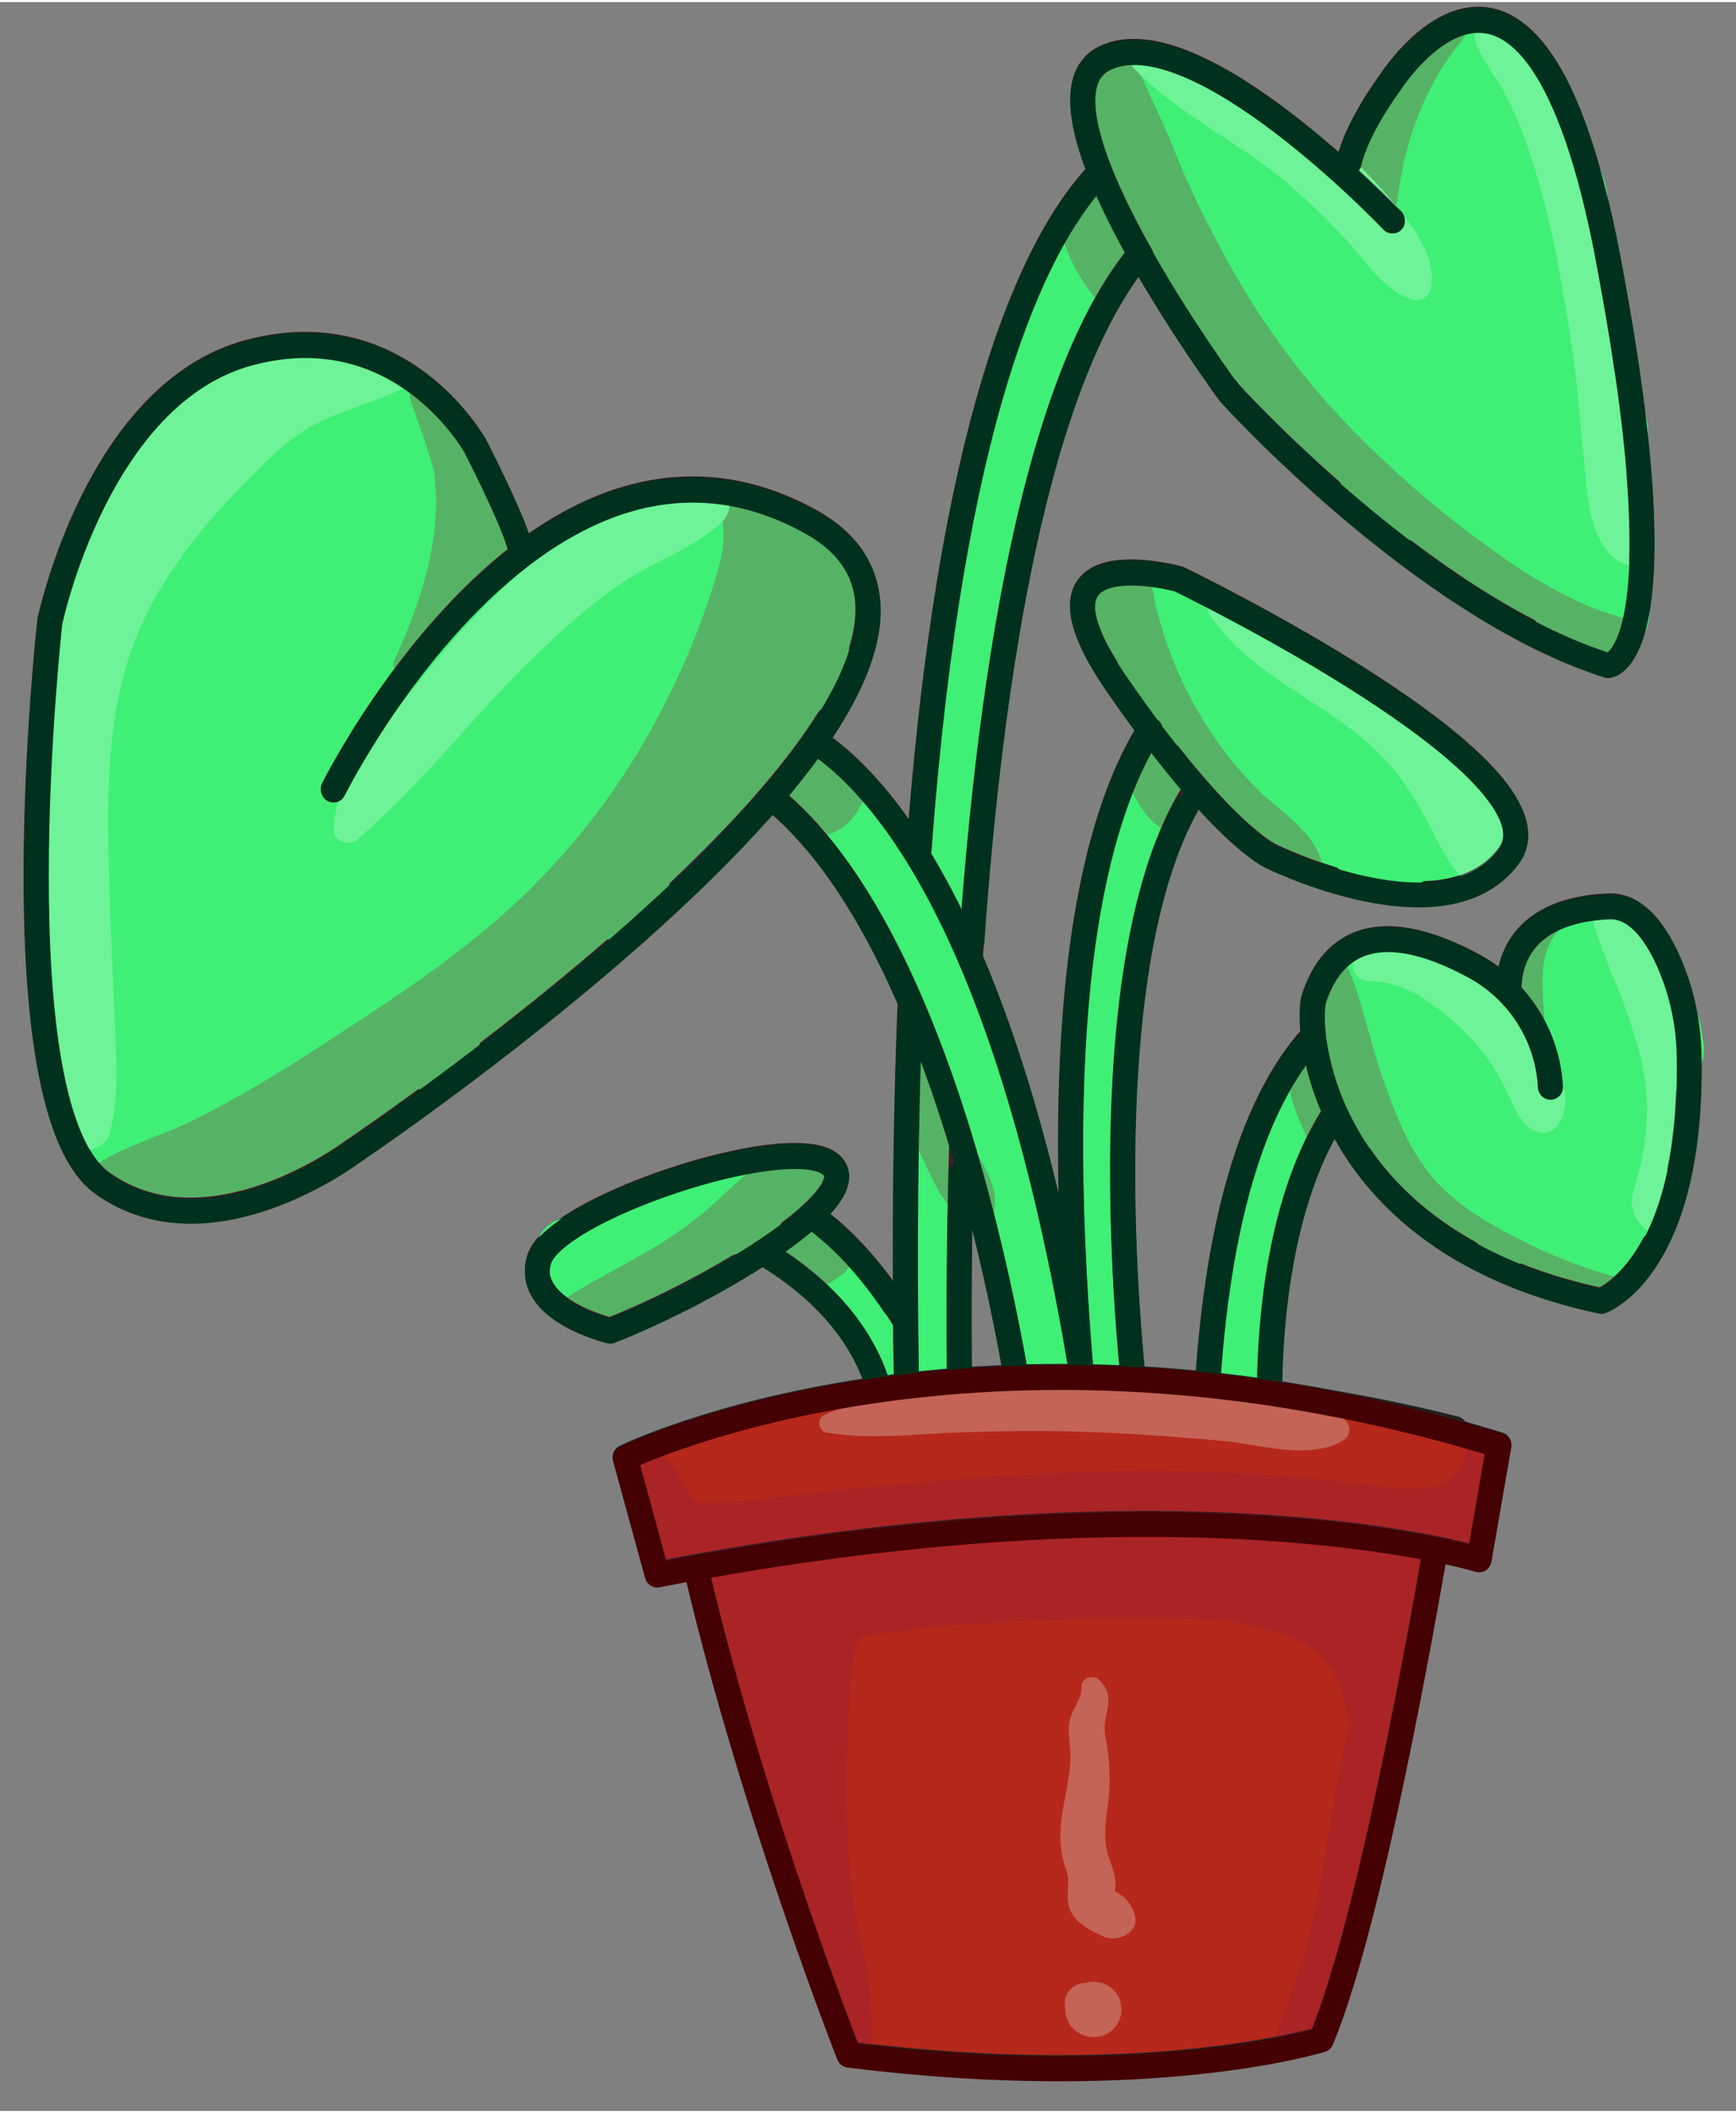 <svg xmlns="http://www.w3.org/2000/svg" xmlns:xlink="http://www.w3.org/1999/xlink"
  viewBox="0 0 349.07 423.9" style="fill: rgb(0, 0, 0);" original_string_length="44002"
  width="209.916px" height="255.428px">
  <rect x="0" y="0" width="349.07" height="423.9" fill="#808080" stroke="none"/>
  <defs>
    <clipPath id="__id9_syuqqwrjs" transform="translate(4.71 0.93)">
      <path
        d="M335.07,211.38a49.08,49.08,0,0,0-4-18.93c-2.55-5.8-6.51-11.55-12.13-11.31-22.22,1-20,17.41-20,17.41v0a30.82,30.82,0,0,0-7.61-5.68c-15.32-8.17-27.06-7.14-31.66,6.64a21,21,0,0,0-.16,7.66c-9.55,10.36-18.74,30.67-21.27,70.12q-7.69-.81-15-1.18c-2-19.34-7.24-88.35,12.76-118.68C246,168.81,250.87,171,250.87,171s35,17.36,47.88,0-66.27-55.66-66.27-55.66-33.3-9.19-12.56,20.94c2.38,3.46,4.62,6.57,6.72,9.39-11.27,18-20,54.46-13.91,128-6.13-36.67-14-63-22.13-82C194.2,137.61,203.15,76,224.69,50a303.25,303.25,0,0,0,18,28s38.81,42.89,76.09,54.64c0,0,15.32-1,0-81.7S274.9,15.7,274.9,15.7s-6.54,8.72-8.17,15.83l8.68,11.75S236.09,1.92,217.71,10.6c-6.46,3.05-5.28,12.29-1,23-12.41,12.79-30,46.86-36.55,137.61-7.77-12.64-15.16-19.55-20.83-23.32C172,129.65,175.51,113,158,103.53c-22-11.83-41.89-5.1-57.76,7.06.51-3.07-9.14-21.87-9.14-21.87S76.26,61.66,45.63,69.83,5.46,124,5.46,124-5.44,221.49,16,236.81s50-6.13,50-6.13,54.32-36.46,84.42-71.52c11.56,9.29,20.77,24.43,28,41.15-.8,19.28-1.14,40.7-.93,64.47-6.73-10.95-13.37-17.55-19.09-21.53,4.87-4.46,6.86-8.34,3.58-10.53-9.19-6.12-55.15,9.2-58.21,19.41s14.3,14.3,14.3,14.3a178.88,178.88,0,0,0,30.57-15.81c15.8,9.38,21.48,20.38,23.5,27.64-32.34,4.56-51.05,13.7-51.05,13.7l6.42,23.49c2.63-.51,5.22-1,7.79-1.46,11.37,48.74,30.77,98,30.77,98,60.76,7.65,95-3.07,95-3.07,8.61-20.64,17.85-69.15,23-98.61,5.85,1.18,8.83,2.1,8.83,2.1l3.95-23c-3-.92-5.95-1.78-8.89-2.6.06-.38.09-.59.09-.59-8.64-2.18-17.07-3.92-25.24-5.28-4.09-.78-8.13-1.46-12.08-2.05,0-13.59,1.85-38.84,13.23-56.28,6.53,14.28,21.41,31,53.44,37.83C317.41,260.44,335.79,253.88,335.07,211.38ZM199.81,275.89q-5.91.19-11.44.62c-.12-10.58-.15-27.48.46-47.53A414.71,414.71,0,0,1,199.81,275.89Z"
        style="fill: none;" />
    </clipPath>
  </defs>
  <g data-name="Calque 2">
    <g data-name="Layer 20">
      <path d="M141.44,236.87s24-3.06,44.93,44.94l-13.27,4s2-24.91-34.73-40.74Z" stroke="#231f20"
        stroke-linecap="round" stroke-linejoin="round" stroke-width="5"
        transform="translate(4.71 0.93)" style="fill: rgb(64, 239, 118);" />
      <path d="M229.78,25.47s-57.71-1.77-52.09,260.31l10.73,2.16s-7.15-221.11,48-248.17Z"
        stroke="#231f20" stroke-linecap="round" stroke-linejoin="round" stroke-width="5"
        transform="translate(4.71 0.93)" style="fill: rgb(64, 239, 118);" />
      <path
        d="M148.46,142.91s45.92,2.56,66.36,145H201.56S187,172,139.38,152.11,148.46,142.91,148.46,142.91Z"
        stroke="#231f20" stroke-linecap="round" stroke-linejoin="round" stroke-width="5"
        transform="translate(4.71 0.93)" style="fill: rgb(64, 239, 118);" />
      <path d="M256.45,128.64s-58.3-15.83-43.52,149.1l10.74,3.07S209.32,167.45,247.1,146Z"
        stroke="#231f20" stroke-linecap="round" stroke-linejoin="round" stroke-width="5"
        transform="translate(4.71 0.93)" style="fill: rgb(64, 239, 118);" />
      <path d="M284.54,196.53s-43.91-10.72-47,91.41h13.26s-5.6-69.35,33.72-82.42Z" stroke="#231f20"
        stroke-linecap="round" stroke-linejoin="round" stroke-width="5"
        transform="translate(4.71 0.93)" style="fill: rgb(64, 239, 118);" />
      <path
        d="M166,411.51S139.39,344.11,130.2,289c0,0,66.78-26.16,157.67-3.18,0,0-14.18,92-26.94,122.67C260.93,408.45,226.71,419.17,166,411.51Z"
        stroke="#231f20" stroke-linecap="round" stroke-linejoin="round" stroke-width="5"
        transform="translate(4.71 0.93)" style="fill: rgb(182, 40, 28);" />
      <path d="M121,291.51S192,256.79,296.67,289l-3.95,23S235,294.06,127.39,315Z" stroke="#231f20"
        stroke-linecap="round" stroke-linejoin="round" stroke-width="5"
        transform="translate(4.71 0.93)" style="fill: rgb(182, 40, 28);" />
      <path
        d="M232.3,114.91s-33.31-9.19-12.57,20.94,31,34.72,31,34.72,35,17.37,47.88,0S232.3,114.91,232.3,114.91Z"
        stroke="#231f20" stroke-linecap="round" stroke-linejoin="round" stroke-width="5"
        transform="translate(4.71 0.93)" style="fill: rgb(64, 239, 118);" />
      <path
        d="M62.29,157.21S76.86,127.89,100,110.14c15.87-12.16,35.76-18.89,57.76-7.06,54.12,29.11-91.92,127.15-91.92,127.15s-28.59,21.45-50,6.13S5.27,123.51,5.27,123.51s9.53-46,40.17-54.13,45.44,18.9,45.44,18.9,9.66,18.79,9.14,21.86"
        stroke="#231f20" stroke-linecap="round" stroke-linejoin="round" stroke-width="5"
        transform="translate(4.71 0.93)" style="fill: rgb(64, 239, 118);" />
      <path
        d="M275.22,42.83S235.9,1.47,217.52,10.15s25,67.4,25,67.4,38.81,42.9,76.09,54.64c0,0,15.32-1,0-81.7s-43.92-35.24-43.92-35.24-6.54,8.73-8.17,15.83"
        stroke="#231f20" stroke-linecap="round" stroke-linejoin="round" stroke-width="5"
        transform="translate(4.71 0.93)" style="fill: rgb(64, 239, 118);" />
      <path
        d="M307,217a29.4,29.4,0,0,0-15.83-24.51c-15.32-8.17-27.06-7.15-31.66,6.63-1.94,5.84,1,48.8,57.7,60.91,0,0,18.38-6.56,17.66-49.06a49,49,0,0,0-4-18.92c-2.55-5.81-6.51-11.56-12.13-11.32-22.22.95-20,17.41-20,17.41"
        stroke="#231f20" stroke-linecap="round" stroke-linejoin="round" stroke-width="5"
        transform="translate(4.71 0.93)" style="fill: rgb(64, 239, 118);" />
      <path d="M118,266s-17.36-4.09-14.3-14.3,49-25.53,58.21-19.4S138.88,257.81,118,266Z"
        stroke="#231f20" stroke-linecap="round" stroke-linejoin="round" stroke-width="5"
        transform="translate(4.71 0.93)" style="fill: rgb(64, 239, 118);" />
      <path
        d="M31.29,99l-1.17-.63,1,2.36c.12-2.06-1.58,2.15-.1.4,2.65-3.15-2.79,3.59-1.69-.61.05-.19,1.38.46,1.39.47.23.13.59.68.6.6a3.82,3.82,0,0,1-.72-4.07l2.35-3.25c1-.68,1.44-.14,2.46-.41.46-.12,1.77,1.3-.09-.48.54.51-.61-2.09,0,.29v5.37l.16-.66-2.6,4.47a6.11,6.11,0,0,1-3.89,1.65l2,0a30.46,30.46,0,0,1,3.29.16c2.63.34.59.68.14-.19-1-1.87-1.53-3.29-.1-5.84a4.52,4.52,0,0,1,2.4-2.28,2.14,2.14,0,0,1,1.45-.28c-.23.48-3.13-.34-.85.14-.33-.07-3.07-.47-1.42-.25-1.06-.65-1.18-.68-.37-.09a5.73,5.73,0,0,1,1.22,2.8L35.24,104a5.51,5.51,0,0,1-3.91,2.56q-1.74-.28.09.21a22.38,22.38,0,0,0,3.53.84c5.15.89,11.95-2.32,11.34-8.64-.53-5.36-3-9.57-8.06-11.86a18.2,18.2,0,0,0-12.59-.8c-11.55,3.6-12.76,17.63-4.26,25.08,5.75,5,14.79,7,22.09,4.61,9.32-3.12,13.77-14,8.4-22.53C47,85.65,37.58,83.6,28.92,84.23c-4.39.31-8.56,1.64-11.21,5.38-3.16,4.47-2.77,9.89.36,14.27,5.21,7.28,14,12.43,22.86,8.37A14.2,14.2,0,0,0,45.71,89.6C39.57,83,27.61,81.47,21.61,89c-2.88,3.64-3.67,9.13-.11,12.69,2.21,2.22,6.07,2.92,9.08,2.55,2.7-.32,4-4.64.71-5.24Z"
        transform="translate(4.71 0.93)" style="fill: rgb(64, 239, 118);" />
      <path
        d="M14.2,144.8,15,145l1.5,2.61a8.1,8.1,0,0,0-.88-3.13v4.73l-.4.5-2.92,1.7c1-.34,4.47-1.81,4.39-3.32a4.9,4.9,0,0,1-4.12,2.08q3.87-.45,1.13-.22a5.83,5.83,0,0,1-1.62-.4c-.7-.29-.67-.23.09.17.86.56.79.49-.23-.2a13.31,13.31,0,0,1,1,1c-.72-1-.79-1-.21-.14a4.15,4.15,0,0,1-.56-2.34c.14-4.17,4.93-7.5,9-6.3,1.41.66,1.61.7.62.12,1.12.89,1.27,1,.43.21-.32-.33-.64-.67-1-1a6.89,6.89,0,0,1,1.53,2.27v5.55q-4.77,7.64-9.86,5c-.74-.36-.66-.31.23.15.51.31,1,.63,1.54.93s.4.26-.21-.16a3.09,3.09,0,0,1-1.25-1.33l-.8-3.21Q12,154,14.46,146.13c-2.66,3.25-4,7.9-1.52,11.74a9.94,9.94,0,0,0,10.94,4.45c8.37-2.41,11.32-11.16,7.62-18.69-2.26-4.6-7.68-8.32-12.58-9.62A13.1,13.1,0,0,0,2.23,146.13c-.27,5.94,5,11.67,10,14.18,6.59,3.32,14.71,1.89,18.52-4.88,3.38-6,1.64-13.27-3.32-17.78-4.14-3.76-9.48-6.22-15.14-4.71-5.14,1.37-9.31,6-8.86,11.56a7.45,7.45,0,0,0,5.23,6.87,7.22,7.22,0,0,0,4.17,0H10.31l.5.09c1.48.24,3.27.13,4.32-1.15a14.13,14.13,0,0,0,1.72-2.06,2.38,2.38,0,0,0-2.65-3.45Z"
        transform="translate(4.71 0.93)" style="fill: rgb(64, 239, 118);" />
      <path
        d="M13.22,188.56c-.08,0-1-.07-.55,0s-.48-.16-.51-.17l1.65,1a6,6,0,0,0-.61-.62l1.09,1.85,0,1.88-2.21,2.88a6.53,6.53,0,0,0,1.64-1.49,1.58,1.58,0,0,0,.47-.65c.19-.42,0-.16-.62.78l-4.19,1.73c.58,0,.1-.18-1.45-.42q-3.08-.94.1.27a11.68,11.68,0,0,0,2.21.24l-1.84-.25.37.12L7.07,195c-1.61-1.05-.65-.49-.21,0,.28.31.55.64.81,1l-1.22-1.58a14.32,14.32,0,0,1,1.28,2.13l-.85-2,.12.35-.3-2.26,0,.37,2.52-6.08-.15.19,1.74-1.35a3.45,3.45,0,0,1-.47.24l2.09-.88a6.23,6.23,0,0,1-1.35.35l2.34-.32a6,6,0,0,1-1,0l2.34.31a6.15,6.15,0,0,1-1.34-.35l2.12.9a6.13,6.13,0,0,1-.9-.51l-2.13,16.3c1.36-.56,2.7-1.15,4-1.73l-2.1.88c.87-.34,1.76-.61,2.63-1a9,9,0,0,0,5-5.72l-2.11,3.62c.2-.25.41-.48.63-.71a7.43,7.43,0,0,0,0-10.32c-.21-.2-.41-.39-.63-.58l1.29,1.66a9,9,0,0,0-8.76-4.33,17.69,17.69,0,0,0-6.9,1.9c-6,3-5.57,12.26,0,15.4a13.74,13.74,0,0,0,12.2.76,9.41,9.41,0,0,0,5.93-7.52,8.78,8.78,0,0,0-1.81-6.66,13.64,13.64,0,0,0-3.18-2.87c-2.73-1.94-6.64-3.19-10-2.42A7.21,7.21,0,0,0,3.16,190a6.52,6.52,0,0,0,1.36,3.26c-.11-.15,1.26,1.63.18.21-.78-1-.3-.34-.14-.13,1.08,1.46,2.76,3,4.78,2.75.61-.08,1.14-.07,1.79-.21l-.61.1,1.37-.17c1-.46,1.25-.56.77-.31-.29.13-.24.14.14,0a5.9,5.9,0,0,0,1.3-.39,3.35,3.35,0,0,0-.88-6.54Z"
        transform="translate(4.71 0.93)" style="fill: rgb(64, 239, 118);" />
      <path
        d="M85,205.78a8.68,8.68,0,0,0-3.76-2.2c-.52-.17-1.06-.31-1.57-.51-1-.4,1,.64-.6-.33-.3-.18-.83-.53-.27-.09a10.59,10.59,0,0,1-1.18-1.14c-.33-.38-.29-.33.11.15l-.34-.56c.39,1.3.74,2.8-.22,4.09L74.36,208l-3.91.6c-.69-.31-.79-.33-.28-.06.32.28,1.41,1.3.34.15.33.35.69.68,1,1,.57.66.64.74.21.23a3.4,3.4,0,0,1-.9-1.73v-4.88l-.15.48,2.37-4.08,6.33-1.83q1.74.88.81.36c-.9-.58,1.47,1.62.13.08a7.51,7.51,0,0,0-.9-1c.71.94.87,1.13.47.57-.2-.27-.38-.55-.56-.82v9.65l.29-.42-3.43,3.43a9,9,0,0,1-2.93.71c-1.6-.28-1.91-.27-.92,0l-1-.41c.42.21.83.45,1.23.7.73.5.78.52.16.07s-.57-.43.1.15c.71.81.64.69-.21-.34a13.39,13.39,0,0,1,.73,1.21l3.57-13.63a6,6,0,0,1,3.62-.58c.69.09,2.85,1.29,1.45.33-.74-.5-1.62-1.56-.23,0a10.17,10.17,0,0,0-4.3-2.51c-7.77-2.51-14.47,6-11.48,13.14a14.34,14.34,0,0,0,23,5.26,10,10,0,0,0,2.92-7,11.58,11.58,0,0,0-2.92-7c-6.22-7.84-19.53-12.8-26.16-2.69-1.69,2.57-1.91,7.1,0,9.65,2.25,3,4.5,5.9,7.89,7.74,4.61,2.5,11.18,2.77,15.09-1.27a10.35,10.35,0,0,0-.91-15.32A21.16,21.16,0,0,0,73.28,193a9.65,9.65,0,0,0-10.55,6.63c-1.48,4.73,1.34,9.31,5,12,4.75,3.51,14.25,5.89,18-.2a4.77,4.77,0,0,0-.73-5.67Z"
        transform="translate(4.71 0.93)" style="fill: rgb(64, 239, 118);" />
      <path
        d="M119.53,173.3c-2.14-.56-4-1.33-6.23-1.74a25.07,25.07,0,0,1-2.7-.61c-3.58-1,.16-.75-.1,2.5l-1.11,4.09c-.52,1.15-2.73.27-.73.7l1.15.13a7.37,7.37,0,0,1,2.13.81c1.13.49.78,1.41.18.1l-1.31-4.84v.78l1.31-4.87,3.15-2.62c.57-.19.45-.23-.37-.11-.7-.27-2,0-2.82,0-.62-.06-1.35-.29-1.95-.3-1.72,0-.57-.93-.18.48q2.49,2.24-1.26,5.58c.43,3.23-.35,4.88-2.36,4.94-.9.08-.65.1.76,0l-.28-.07c.42.09,2.08.83,2.41.69-.7.3-2.09-4.18-1.81-2.34V171l.31-.9,3.79-3.79c-2.38,1.82,1.71-1,2.42.08,0,0-3.61-1.27-2.85-.9s.4.06-.65-.48c.78.47.57.28-.62-.56-2.17-1.61-4.16-2-6.81-2.27-3.82-.44-8.28,3.21-9,6.89-4.06,19.45,32.1,26.39,33.92,6.12,1.6-17.7-31.18-25.41-36.48-7.8s21.19,25.21,33.08,17.5c8.77-5.7,6.09-16.71-2.17-21.16-6.07-3.27-13.71-4-20.08-1.2-8.11,3.59-11.14,14.73-2.77,20,3,1.92,7.12,2.45,10.65,2.36,4.85-.12,7.82-1.63,11.23-4.85a4.11,4.11,0,0,0-1.8-6.81Z"
        transform="translate(4.71 0.93)" style="fill: rgb(64, 239, 118);" />
      <path
        d="M158,130.35c-3-1.76-6.86-1.79-10.24-2.4a18.16,18.16,0,0,1-4.69-1.36c-1.68-.77-3.62-3.29-2.84-.66v5.18l.1-.2-3.55,3.55c-1.18.07-1.25.11-.2.12.79,0,1.59.06,2.38.12,1.19.07,2.4.12,3.58.27a32.05,32.05,0,0,1,3.49.67c.69.17,2.77,1.28,1.52.08l-2.7-4.64.28.84v-5.59l-.3,1,2.71-4.66s-4.14,4.38-4.36,3.94c0,0,4.27.21,4.2.22-1.07-.56-1.36-.89-.87-1,1.68-.48,1.81,1.21.37,5.07L143,134.73q2.3-1.47-1.2-.09a8.24,8.24,0,0,1,1.57,0c.69.17,1.38.36,2.06.54q4.2,2.83-1.1-4l1.48-5.46-.52,1,3.88-3.88a11.2,11.2,0,0,1-2.37.35l-1.52.24c-1.74.19-1,.42,2.19.67-6.18-3.69-16.51.92-15.59,9l.1.88c.57,4.93,3,8.92,8,10.44,7.33,2.24,20.26-.13,24.32-7.22,4.84-8.44-.82-17.27-8.64-21-7.27-3.5-16.5-4.84-23.54-.15-8.92,5.94-7.47,17.26-1.35,24.55a18.26,18.26,0,0,0,22.59,4.73c7-3.51,14.4-11.5,11.81-19.82-2.75-8.88-14.11-10.46-22-10.89s-17.64,0-21.11,8.72c-4.24,10.63,6.33,17.36,15.28,19.06,6.94,1.31,18.66,1.48,22.29-6.13a4.41,4.41,0,0,0-1.55-5.9Z"
        transform="translate(4.71 0.93)" style="fill: rgb(64, 239, 118);" />
      <path
        d="M106,245.14l-.08.08,1.14-.87a1.18,1.18,0,0,1-.19.11l1.38-.58a.83.83,0,0,1-.21.06l1.58-.21a.89.89,0,0,1-.23,0L111,244l-.11,0a6.34,6.34,0,0,0-4,.32,5.93,5.93,0,0,0-3,2.53,7.45,7.45,0,0,0-.84,3.13,4.59,4.59,0,0,0,.53,2.39,4.65,4.65,0,0,0,1.28,2,12.54,12.54,0,0,0,1.37,1.06,6.13,6.13,0,0,0,2.48.83,6.71,6.71,0,0,0,3-.18,9.93,9.93,0,0,0,1.95-.85,6.64,6.64,0,0,0,2.34-2.37,8.78,8.78,0,0,0,.7-1.71l-.63,1.5a9.48,9.48,0,0,0,.87-2,6.14,6.14,0,0,0-1.56-5.92,13,13,0,0,0-1.23-1,5.91,5.91,0,0,0-2.26-.71,5.8,5.8,0,0,0-3.16.42,7.21,7.21,0,0,0-2.07,1.36l1.24-1a2.45,2.45,0,0,1-.38.24l3.15-.85a9.82,9.82,0,0,0-2,.24,16,16,0,0,0-1.81.79l1.54-.64-.53.16a7,7,0,0,0-3,1.75l1.28-1-.11.08,8.48,8.48a6.89,6.89,0,0,0,.05-6.77,5.32,5.32,0,0,0-4-2.63,5.44,5.44,0,0,0-4.64,1.51Z"
        transform="translate(4.71 0.93)" style="fill: rgb(64, 239, 118);" />
      <path
        d="M147.85,239.13l-.62-.25,1.54.9-.25-.27-.85,6.57-1.73.44a7.38,7.38,0,0,0,1.4-.2c.5.13-1.38,0-.41.07l-4.53-2.6.12.27,6.52-8.48a21.35,21.35,0,0,0-3.64-.29l1.76.24a14.64,14.64,0,0,1-1.75-.35l4.92,8.68,0-.18-.71,1.7.09-.15-1.12,1.44.12-.11-1.44,1.12a.9.9,0,0,1,.3-.17l-1.72.73.18,0-1.93.26a1.53,1.53,0,0,1,.37,0l-1.94-.26a1.4,1.4,0,0,1,.35.1l-1.76-.74.15.08-1.49-1.15.13.11-1.16-1.51.1.14-.75-1.78a.67.67,0,0,1,.09.34l3.44-8.47-.33.16,1.81-.77a12.33,12.33,0,0,1-2.79.79l2.08-.28-.37,0L146,249.82a9.28,9.28,0,0,0,4.2-5.47,7.31,7.31,0,0,0-1.32-6.45c-1.53-2-3.39-2.63-5.81-2.91a8,8,0,0,0-5,1.33,8.22,8.22,0,0,0-3.59,4.67,8.08,8.08,0,0,0,.39,5.09,7.5,7.5,0,0,0,3.2,3.74l1.87.78a7.7,7.7,0,0,0,4.15,0,12.43,12.43,0,0,0,6.61-3.51c2.58-2.41,2.59-6.13,1.18-9.09-1.63-3.38-6-4.8-9.46-3.87-3.26.88-6.42,4.27-6,7.86a7.5,7.5,0,0,0,2.06,5c1.28,1.17,3.19,2.3,5,2.07a12.63,12.63,0,0,0,5.52-1.6,8.54,8.54,0,0,0,4-4.76,5.81,5.81,0,0,0-2.65-6.52,6.91,6.91,0,0,0-2.91-.79,5.72,5.72,0,0,0-4.08,1.69,6.17,6.17,0,0,0-1.56,2.68l2.41-3.14a6.63,6.63,0,0,0-3,3.7,5.45,5.45,0,0,0,.62,4.28,4.19,4.19,0,0,0,4.17,2,4.14,4.14,0,0,0,3.49-3c-.17.27-.16.25,0-.05,1.22-1.75-.14-3.74-1.79-4.4Z"
        transform="translate(4.71 0.93)" style="fill: rgb(64, 239, 118);" />
      <path
        d="M274.09,214.85c0,.65.08.6.23-.17l1.39-1.39.37-.12h2.37a19.55,19.55,0,0,0-2.13-.24l2.79.76a8.29,8.29,0,0,0-1.46-.73,3.32,3.32,0,0,0-1.68-.46q-2.45-.37,1.33.45l2.53,2.54-.16-.26.73,5.64a9.14,9.14,0,0,0,0-4.5c-.27-1.1-1.21-4.13-.38-1-.16-.63-.16-.51,0,.36a3.83,3.83,0,0,1-.14,2.29q.36-1.32-.48,1.05a5.52,5.52,0,0,1-3.15,2.73c-.84.3-.9.35-.19.14a5.33,5.33,0,0,1-3.09,0c1.67.4-2-1.14-.37-.1-1.23-1-1.47-1.14-.71-.42l.39.43c-.95-1.29-1.15-1.54-.6-.76s.37.54-.49-1.15l-.37-2.76v.49l.38-2.77a9.07,9.07,0,0,1,1.74-3q5.54-2.51,2.81-1.88l2.83-.38a5.34,5.34,0,0,1-1.13,0l2.84.38a11.13,11.13,0,0,1-2.2-.65l2.56,1.08c-.68-.37-.59-.25.26.36a6.94,6.94,0,0,1,1.88,2l1.08,2.57-.07-.44v5.74l.06-.42-1.09,2.58a6.93,6.93,0,0,1-2,2.11c-.89.61-1,.74-.29.4L278,226.4a4.12,4.12,0,0,1,.91-.2l-2.84.38c.9-.06,1.73-.1,2.63-.22A14.32,14.32,0,0,0,283,224.9c6-2.86,6.47-11.74,2.07-16-5-4.88-13.83-4.76-18.84.15-5.75,5.63-4.24,15.6,2.72,19.49,4.86,2.72,11,3.41,16,.61a13,13,0,0,0,5.13-17.44c-4.6-8.31-17.4-12.58-24.46-4.8a12.27,12.27,0,0,0-1.53,14.32c1.33,2.19,3.46,4.47,6,5.05a8.75,8.75,0,0,0,8.36-2.15L275.29,226c-1.41.12-1.47.11-.18,0a4.08,4.08,0,0,0,1.34-.25,11.42,11.42,0,0,0,2-.87,7.2,7.2,0,0,0,3.41-6.12,8.23,8.23,0,0,0,0-.86l-.17-1.29c-.56-1.25-.68-1.54-.34-.87.35.21.15.85.22.08a4.76,4.76,0,0,0-.38-1.86,3.63,3.63,0,0,0-4-2.59,3.58,3.58,0,0,0-3.13,3.55Z"
        transform="translate(4.71 0.93)" style="fill: rgb(64, 239, 118);" />
      <path
        d="M330.78,206l.13.31v2.48a14.25,14.25,0,0,0,.27-2.25c0-.41,0-.29-.09.38.16-.62.12-.54-.11.23l-5.11,2.94c2,.18,3.81-1.07,5.19-2.33l-3,1.77.27-.06-8.88-5c.29.71.58,1.41.88,2.11-.19-.45-.63-1.62-.26-.46a12.86,12.86,0,0,1,.45,1.83l-.3-2.19a8.72,8.72,0,0,1,.06,1.25l.31-2.25a9.5,9.5,0,0,1-.43,1.56l.91-2.16c-.43,1-.86,1.95-1.23,2.94l13.56-5.51-.29-.19,1.88,1.46a7.33,7.33,0,0,1-1-1l1.48,1.91a6.23,6.23,0,0,1-.51-.91l1,2.27a5.71,5.71,0,0,1-.24-1l.34,2.54a3.18,3.18,0,0,1,0-.69l-.35,2.55a4.24,4.24,0,0,1,.28-1l-14.18,5.77.25.16-2-1.51a2,2,0,0,1,.39.42l-1.52-2,.14.25-1-2.32a2.09,2.09,0,0,1,.16.54l-.35-2.59a3.61,3.61,0,0,1,0,.87l.35-2.62a2.73,2.73,0,0,1-.15.56l1-2.37a26.88,26.88,0,0,0-1.25,3.18l1-2.34a1.84,1.84,0,0,1-.26.48,9.73,9.73,0,0,0,1.5,11.68,10.06,10.06,0,0,0,11.68,1.5c8.07-4,7.41-16.56-.25-20.59a9.79,9.79,0,0,0-14.18,5.77c-1.9,6.63,2,14.41,8.91,16a9.21,9.21,0,0,0,8.05-1.65,8.84,8.84,0,0,0,3.64-7.25,17,17,0,0,0-1.91-6.83l.86,2a17.33,17.33,0,0,0-3.34-5.82,13.42,13.42,0,0,0-5.26-3.35c-2.63-1.07-6,.55-7.59,2.59a7.3,7.3,0,0,0-.57,8c-1.51-2.73.35.83.82,1.44a5.88,5.88,0,0,0,3.34,2.28l-3.54-2.72-.31-.64a8.58,8.58,0,0,0,.41,1.06,12.28,12.28,0,0,0,.62,1.39,7.73,7.73,0,0,0,2.58,2.63l-1.68-1.68c.41.54.82,1.09,1.27,1.6a4.53,4.53,0,0,0,6,.36,4.63,4.63,0,0,0,1.17-5.87Z"
        transform="translate(4.71 0.93)" style="fill: rgb(64, 239, 118);" />
      <path
        d="M302.68,242.51l0-.07.4,1a.41.41,0,0,1,0-.16l.14,1.1v-.08l-.15,1.12a.75.75,0,0,1,.05-.16l-.43,1,0-.07-.68.88a.57.57,0,0,1,.11-.11l-.9.7.07,0-1.08.45.07,0-1.21.16h.07l-1.23-.16.07,0-2.07-1.21.05.07-.75-1a.75.75,0,0,1,.07.12l-.5-1.2c.21.58.45,1.16.69,1.73l-.55-1.32a2.09,2.09,0,0,1,.08.36l-.21-1.53a1,1,0,0,1,0,.24l.21-1.57v.11l.6-1.42a1,1,0,0,1-.16.26l1-1.26a16.36,16.36,0,0,0-1.35,1.73l1-1.31a.81.81,0,0,1-.16.16l1.32-1a2.4,2.4,0,0,1-.29.19l1.56-.66a2.32,2.32,0,0,1-.45.13l1.76-.24h-.35l1.78.24a1.77,1.77,0,0,1-.33-.08l1.6.68a2,2,0,0,1-.29-.18l1.37,1.06-.09-.08,1.75,6.62a2.6,2.6,0,0,1,.1-.25l-.69,1.63a3,3,0,0,1,.2-.34l-1.08,1.4a5.39,5.39,0,0,1,.75-.76l-1.4,1.09a2.59,2.59,0,0,1,.58-.34l-1.65.7.12-.05,1.65-.69a5.36,5.36,0,0,0,1.94-1.78,3.43,3.43,0,0,0,.88-1.52,5.27,5.27,0,0,0,.6-2.65,6.65,6.65,0,0,0-1-3.48l-1.07-1.4a5.17,5.17,0,0,0-2.22-1.42,3.45,3.45,0,0,0-1.74-.48,5.25,5.25,0,0,0-2.75.13,2.85,2.85,0,0,0-.39.11,13.18,13.18,0,0,0-1.9.8,10.09,10.09,0,0,0-2,1.48l-1.09,1.42a1.71,1.71,0,0,0-.13.23,10.15,10.15,0,0,0-.81,1.89,9.44,9.44,0,0,0-.35,2.47,6.7,6.7,0,0,0,.93,3.44,6.87,6.87,0,0,0,2.44,2.44,13.17,13.17,0,0,0,1.78.75,10.78,10.78,0,0,0,2,.29,7.08,7.08,0,0,0,2.24-.25,2.19,2.19,0,0,0,.34-.1,10.89,10.89,0,0,0,1.68-.72,9.06,9.06,0,0,0,1.7-1.31,8.59,8.59,0,0,0,1.17-1.51c0-.06.07-.13.11-.2a7.66,7.66,0,0,0,.94-3.59,6.7,6.7,0,0,0-2-4.67,9.27,9.27,0,0,0-1.61-1.23,6.37,6.37,0,0,0-5.65-.49,5.63,5.63,0,0,0-3.25,3.57,5,5,0,0,0,.86,4.38,4.48,4.48,0,0,0,1.89,1.45,4.65,4.65,0,0,0,2.88.22,4,4,0,0,0,2.38-5.85Z"
        transform="translate(4.71 0.93)" style="fill: rgb(64, 239, 118);" />
      <path
        d="M327.27,236.52a1.92,1.92,0,0,1-.31-.18l.83.65-.09-.07,1.07,4.05a5.34,5.34,0,0,0,.14-3.09c0-.13-.06-.25-.08-.37l-2.42,6a.91.91,0,0,1,.17-.09l-1.27.54.17,0-1.43.19h.18L319,237.16l-.13.42-.27,2a5.68,5.68,0,0,0,.64,2.87,3.74,3.74,0,0,0,1,1.64,5.68,5.68,0,0,0,2.09,1.92l.06,0-1.5-1.16a1.21,1.21,0,0,1,.16.16l-1.13-1.46a.57.57,0,0,1,.08.13,7.19,7.19,0,0,0,2.54,2.54,5.24,5.24,0,0,0,2.63.84A5.34,5.34,0,0,0,328,247a7,7,0,0,0,3.12-1.82,5.83,5.83,0,0,0,.73-.89,5.2,5.2,0,0,0,.67-.92,8.41,8.41,0,0,0,.75-5.74l-.75-1.78a5.68,5.68,0,0,0-1.92-2.09,3.74,3.74,0,0,0-1.64-1,5.66,5.66,0,0,0-2.87-.64l-2,.27a7.45,7.45,0,0,0-3.29,1.91l-.38.47,1.1-.84a6.55,6.55,0,0,0-2.29,2.33,5.31,5.31,0,0,0-.63,3.36,2.6,2.6,0,0,0,.36,1.33,3.92,3.92,0,0,0,1.09,1.69,3.31,3.31,0,0,0,.26.27l1.05.8a3.79,3.79,0,0,0,1.92.61,4.73,4.73,0,0,0,3.29-.61l.32-.24-2.11.57a6.92,6.92,0,0,0,1.57-.23,4,4,0,0,0,2.85-3.31,3.77,3.77,0,0,0-.27-2.07,3.66,3.66,0,0,0-1.63-1.9Z"
        transform="translate(4.71 0.93)" style="fill: rgb(64, 239, 118);" />
      <path
        d="M232.34,137.78l.46-1L231,138.56l.57-.39-9-1.16a10,10,0,0,0,2.09,1.53c.49.3.42.22-.2-.23s-.68-.55-.25-.18c.92.94-1-1.8-.39-.57.17.33.35.64.5,1l-.87-2.06a8.3,8.3,0,0,1,.38,1.38l-.32-2.39a4.23,4.23,0,0,1,.06.7l.33-2.43a12.74,12.74,0,0,1-.63,2.35l14.48-5.89c-.33-.23-.67-.43-1-.66l2,1.55a6.15,6.15,0,0,1-.83-.86l1.57,2a5.93,5.93,0,0,1-.59-1l1,2.4a5.79,5.79,0,0,1-.29-1.16l.36,2.69,0-.4-10.12,10.12a19.8,19.8,0,0,0,3.52-.43l-2.6.35c1.24-.17,2.48-.29,3.72-.49,2.68-.43,4.85-2.87,5.84-5.22a9.07,9.07,0,0,0-.46-8A13.23,13.23,0,0,0,235,126a10.2,10.2,0,0,0-10.21,0c-2.78,1.63-5.45,5.33-5,8.74a18.26,18.26,0,0,0,1.13,5,13.77,13.77,0,0,0,2.64,4.28,12.6,12.6,0,0,0,6.62,4.13,10,10,0,0,0,8.59-1.76,9.58,9.58,0,0,0,3.89-7.74,14.69,14.69,0,0,0-5-10.87,15.58,15.58,0,0,0-5.57-3.16,10.87,10.87,0,0,0-8,.64c-2.86,1.26-4.35,5.56-3.42,8.41a7.81,7.81,0,0,0,7.18,5.47l.67.05-2.52-.68.91.65a4,4,0,0,0,5.45-1.43Z"
        transform="translate(4.71 0.93)" style="fill: rgb(64, 239, 118);" />
      <path
        d="M275.08,164.63l.69.11,1.86,7,.09-.11L275,173.24c-3.69.57,0,0,.79-.07l-1.94.26c.27,0,.53,0,.79,0l-2-.27a1.93,1.93,0,0,1,.53.17l-1.86-.78.24.14L270,171.49l.19.19-1.25-1.62.11.23-.82-1.95a2.54,2.54,0,0,1,.14.47l-.31-2.27a1.94,1.94,0,0,1,0,.48l.32-2.36-.05.21.92-2.17-.08.17,12.71-3.33a15.32,15.32,0,0,0-2.88-1.27,23,23,0,0,0-3.33-.48l2.6.35a9.71,9.71,0,0,1-1.82-.53l2.38,1a9.26,9.26,0,0,1-1.64-1l2,1.58c-.29-.24-.59-.48-.87-.73l-4.47,16.95a8.52,8.52,0,0,1,.88-.16l-2.7.36a12,12,0,0,1,2.68,0l-2.71-.37c.29.05.59.1.88.17V155.73a2.29,2.29,0,0,1-.62.17l2.72-.36a2.29,2.29,0,0,1-.64,0l2.72.36a18,18,0,0,0-3.65-.41,10,10,0,0,0-9.15,6.15,9.56,9.56,0,0,0-.69,5.2,10.58,10.58,0,0,0,2.76,5.75,10.46,10.46,0,0,0,6.64,3.28,10.57,10.57,0,0,0,5.35-.41l2.44-1a7.84,7.84,0,0,0,2.87-2.64,9.71,9.71,0,0,0,2.2-6.2,12.13,12.13,0,0,0-1.4-5.16,10.12,10.12,0,0,0-6.11-4.7,22.94,22.94,0,0,0-9.86.16,10.16,10.16,0,0,0-7.09,7.08c-.89,3.23-.1,7.64,2.61,9.87a17.8,17.8,0,0,0,7.51,4c3.35.75,7.47.88,10.35-1.3a11.86,11.86,0,0,0,3.33-3.33,9.13,9.13,0,0,0,1.1-5.92,8.82,8.82,0,0,0-1.83-4.4,10.51,10.51,0,0,0-4.82-3.33,9,9,0,0,0-4-.56c-2.93.2-5.52,1-7.4,3.41a7.65,7.65,0,0,0,.36,10,6.62,6.62,0,0,0,8.51.8,4.08,4.08,0,0,0-2.06-7.6Z"
        transform="translate(4.71 0.93)" style="fill: rgb(64, 239, 118);" />
      <path
        d="M244.66,54.24l-.5-.3,2.55,3.31a14,14,0,0,0-2.54-4.53c-1.37-1.46.82,2.78.46.76-.11-.6-.32-1.16-.4-1.78v4.44a14.66,14.66,0,0,0,.42-2.81c-.22,1.36-.19,1.56.08.61l-11.3,6.42c-1.3-.62-1.51-.69-.62-.23q-2.59-2.1,1,.71c1.63,1.2-1.81-1.54.06.17.52.6.29.3-.71-.9.54,1,.45.69-.28-.91a11.19,11.19,0,0,0,.51,2.41l16.21-12.46c-.78-.48-.77-.44,0,.11a4,4,0,0,1,1.55,1.63l.57,1.47a5.9,5.9,0,0,1-.27-1.3L232.7,62a36.8,36.8,0,0,0,4,3.16c.84.61,5.69,2.63,2.78,1.31,4,1.81,9,1.94,12.23-1.57a10.5,10.5,0,0,0,1.58-12.23q1.33,2.72-.62-1.64c-.63-.88-1.3-1.73-2-2.56a21.15,21.15,0,0,0-2.09-2.35c-3.55-3.26-9.32-4.51-13.6-1.75A11.69,11.69,0,0,0,229.81,57a16.85,16.85,0,0,0,8.63,11.19c4.07,2,8.56,2,12.26-.86a11.24,11.24,0,0,0,4-11.61c-1-4.6-4.33-8.55-8.18-11.09a16.24,16.24,0,0,0-13-2c-4.81,1.15-7.72,6.64-6.42,11.3a17.72,17.72,0,0,0,1.27,3.24c.25.48,2.58,3.58,1,1.47a15.52,15.52,0,0,0,4.61,4.45c3.85,2.31,7.86,2.36,11.38-.47l-2.44,1.42.55-.13c4.53-1.08,5.06-7.4,1.27-9.68Z"
        transform="translate(4.71 0.93)" style="fill: rgb(64, 239, 118);" />
      <path
        d="M251.18,53.48a2.36,2.36,0,0,1,1.25,1.22c-.81-1.46.47,1.39.06.33a30.27,30.27,0,0,0-1.21-2.86c-.23-.48-.19-.36.14.37a6.91,6.91,0,0,1-.33,6.55l-3.69,3.69-1.69.66h-5.55c-2.74-.78-4-2.63-2.17-.88a12.55,12.55,0,0,0,1.4,1.34c-.5-.27-1.67-2.1-.48-.46.7,1-1.14-2.77-.2-.38.22.91.16.4-.17-1.54l18-4.63c-.19-.31-.37-.62-.53-.94-.41-.8-.26-.41.43,1.18a7.44,7.44,0,0,0-.64-2.06c-.7-2.16-.05,2.74.22.71l-.42,3.13.21-.52-3,5.21q-6.63,2.77-3.64,2.15l-3.14.42h.48l-3.14-.42c2.29.42-2.78-1.65-3.75-2.65-1.22-1.28-.12,0,.14.5s.36.8.57,1.18c-1.26-2.31-.67-1.82-.51-.75l-.42-3.16a2.88,2.88,0,0,1-.05.88l.43-3.16.87-2.15,4.27-4.27,2.19-.93h6.31Q259,55,256.58,53c-.86-.89-.68-.59.55.92a10.31,10.31,0,0,0-2.31-2.81q1.71,2.46.89,1c-3.88-7.34-15-7-19,0a14,14,0,0,0-1.32,11c1.2,3.67,3.66,6.21,6.61,8.49a12.92,12.92,0,0,0,13.17,1.92c4.87-2,7.57-6.57,7.9-11.74s-2.51-10.5-5.79-14.22a14.54,14.54,0,0,0-19.73-1.92c-6.83,5.28-5.69,13.66-2.64,20.59,2.92,6.64,9.53,11.29,17,9.13,7.81-2.27,12-11.23,9.24-18.78-1.82-4.93-5.26-9.59-10.07-11.94-4.12-2-9.51-2.71-13.57-.12a11.86,11.86,0,0,0-5.57,11.65c.86,6.39,7.29,12.45,14,11.82,3.69-.35,7-2.35,8-6.11.82-3,.33-6.81-2.79-8.37Z"
        transform="translate(4.71 0.93)" style="fill: rgb(64, 239, 118);" />
      <path
        d="M281.94,94.46l.31.77V98a7.68,7.68,0,0,0,0-3.84l.22,1.65,0-.24-.23,1.7,0-.2L280.52,100a8,8,0,0,0,2.23-5.56l-.27,2a3.53,3.53,0,0,1,.1-.55l-3.5,4.56a11.3,11.3,0,0,0,3.11-3.13l-12.75,1.64.22.28-1.29-1.66a16.62,16.62,0,0,1,1.74,3l-.95-2.24a14.34,14.34,0,0,1,.57,1.63l9.54-12.52a4.56,4.56,0,0,1-.64,0l2.64.35a5.86,5.86,0,0,1-1.23-.32l2.37,1a6.57,6.57,0,0,1-1.09-.63l2,1.55a6.24,6.24,0,0,1-.89-.89l1.56,2a6.13,6.13,0,0,1-.49-.82l1,2.4-.12-.3-14.73,11.32a24.53,24.53,0,0,0,4.95,1.92,19.74,19.74,0,0,0,3.66.42c2.2,0,3.56-.72,5.51-1.58,2.58-1.14,4.1-4.19,4.45-6.8a9.44,9.44,0,0,0-2.56-7.82c-2.18-2.51-5.3-3.31-8.28-4.46l-2.67-.36-2.66.36a9.94,9.94,0,0,0-5.21,3.59,9.54,9.54,0,0,0-2,4.75,10.68,10.68,0,0,0,1.19,6.39,14.55,14.55,0,0,0,13.19,7.71,10,10,0,0,0,9-6.08,9.84,9.84,0,0,0-2.05-10.8,19.73,19.73,0,0,0-8.92-5c-3.4-.77-7.45.48-9.17,3.74a9.72,9.72,0,0,0-1.11,4.09,8.39,8.39,0,0,0,2.38,5.74,8.18,8.18,0,0,0,3.76,2.26l-4.56-3.51a10.42,10.42,0,0,0,3.23,3.31,7.36,7.36,0,0,0,5.72.74h-3.54a12.16,12.16,0,0,0,2.51.38,6.58,6.58,0,0,0,2.37-.51c.83-.33.93-.38.31-.15s-.53.19-.16,0c3-1.16,4.36-4.06,2.86-7Z"
        transform="translate(4.71 0.93)" style="fill: rgb(64, 239, 118);" />
      <path
        d="M322,83l-.2-1.15.25,1.86c0-.72-.05-1.45-.06-2.17l-.28,2.06.11-.29L306.42,79a10.76,10.76,0,0,0,0,4.79c.08.4.15.79.21,1.19l-.31-2.27a6.58,6.58,0,0,1,.05,1.33l.32-2.36c-.13.62-.31,1.22-.5,1.83l19.17,2.6-.45-3.8H304.47a13.44,13.44,0,0,0,1.53,6l.55,1.29a10.77,10.77,0,0,0,7.19,6.07,10.22,10.22,0,0,0,6.59-.51c1.84-.78,4-2.24,4.85-4.15a11.39,11.39,0,0,0-.25-11.69,13.86,13.86,0,0,0-3-4.23l-2.07-1.59a7.65,7.65,0,0,0-3.79-1.22,9.78,9.78,0,0,0-6.52,1.22,12.17,12.17,0,0,0-3.66,3.66,10.23,10.23,0,0,0-1,7.87l1.34,3.68a11,11,0,0,0,4.49,5.83,9.39,9.39,0,0,0,8.68.49,9.28,9.28,0,0,0,5.16-5.16A9.89,9.89,0,0,0,324,81.2c-.42-.84-1-1.55-1.52-2.34-1-1.71-2.46-3.77-4.33-4.62a8.68,8.68,0,0,0-6.16-.8,8.12,8.12,0,0,0-4.78,3.67c-1.93,3.64-1.12,8.93,2.87,11l.26.13L308.8,87c.46.54.92,1.08,1.37,1.63l-1.1-1.41.61,1a6.79,6.79,0,0,0,8.43,2.76,6.46,6.46,0,0,0,3.23-2.76A7.72,7.72,0,0,0,322,83Z"
        transform="translate(4.71 0.93)" style="fill: rgb(64, 239, 118);" />
      <path
        d="M319.39,120.26c-.38-.72.13.67.05.14,0-.24-.12-.48-.16-.72v2.61l.16-.47-3.71,3.71.34-.08-9.13-5.19a8.74,8.74,0,0,1,.28,1.33v-4.45c-.78,1.88-.32,3.77,0,5.68l-.34-2.46a7.17,7.17,0,0,1,.07.81l.34-2.59c-.73,2-.35,3.8,0,5.83l16.81-9.79a26.12,26.12,0,0,1-1.89-2.18l1.62,2.1a10,10,0,0,1-.8-1.16l1.06,2.51q-.18-.45-.36-.93l-18.17,10.58c.45.57,1.07,1,1.53,1.56l-1.73-2.23a8,8,0,0,1,.94,1.62,12.49,12.49,0,0,0,6.65,5.11,11.45,11.45,0,0,0,7.24-.56,10.62,10.62,0,0,0,5.32-4.55l1.12-2.66a11.18,11.18,0,0,0,0-5.91,10.8,10.8,0,0,0-3-5.7,20.31,20.31,0,0,0-2.87-2.27,7.83,7.83,0,0,0-3.87-1.24,8,8,0,0,0-4.16.19,10.93,10.93,0,0,0-6.23,4.79,13.6,13.6,0,0,0-1.51,3.45,12.86,12.86,0,0,0,.19,6.69l20.33-8.56a16.18,16.18,0,0,0-9.37-7.9,11.1,11.1,0,0,0-8.38,1.1,11.22,11.22,0,0,0-4.45,5.2,10.44,10.44,0,0,0-.55,7.07,12.19,12.19,0,0,0,5,6.5l.84.56-2.13-1.65c1.79,1.45,3.52,3,5.44,4.27a10.1,10.1,0,0,0,7.75,1,10.34,10.34,0,0,0,5.22-3.6,10.07,10.07,0,0,0-.78-13.21,9.94,9.94,0,0,0-4.83-2.82l2.32,1a10.73,10.73,0,0,0-8.47-1.49h4.45a24.7,24.7,0,0,0-3.43-.41,7.47,7.47,0,0,0-7.41,7.41,7.57,7.57,0,0,0,7.41,7.42h.23l-2.68-.72c-.43-.41-.47-.45-.13-.14l.7.55a8,8,0,0,0,1.21.82,4.47,4.47,0,0,0,5.29-.68,4.55,4.55,0,0,0,.68-5.29Z"
        transform="translate(4.71 0.93)" style="fill: rgb(64, 239, 118);" />
      <path
        d="M309.86,43.38c-.15,1.11-.17,1.34-.05.67a5.2,5.2,0,0,0,.22-2.31v-.45q-1.56,5.07.1.78c.33-2.39.39-2.91.19-1.54q-.19,1.17,0,.18c.27-.88.14-.62-.4.77a7.14,7.14,0,0,1,.55-.77L307.15,44l.31-.22-13.91-5.66c.15,1,.6,2,.77,3L294,38.38A11.8,11.8,0,0,1,294,41l.39-2.88a20.25,20.25,0,0,1-.61,2.53l20.66-2.7a15.59,15.59,0,0,1-.72-1.41l1.14,2.71a11.87,11.87,0,0,1-.56-2l.4,3a11.57,11.57,0,0,1-.05-2.63l-.41,3a8.63,8.63,0,0,1,.47-1.88l-1.16,2.75.2-.3-4.14,4.14.3-.17-5.83,1.57.37,0-5.83-1.58a2.37,2.37,0,0,1,.7.42L297,43.81a3.41,3.41,0,0,1,.59.61l-1.81-2.34a4,4,0,0,1,.43.72L295,40a8.28,8.28,0,0,1,.49,1.7l-.42-3.1a15.27,15.27,0,0,1,0,3.17l.41-3.12a2.85,2.85,0,0,1-.21.81l1.18-2.81-.21.33,1.84-2.38-.31.25,5.2-3-.39.12,3.13-.43-.39,0,3.14.42-.38-.15L311,33l-.37-.24L313,34.57a22.48,22.48,0,0,0-3.68-3.06,13.12,13.12,0,0,0-9.65-1.14c-5.67,1.46-9.79,8.15-7.88,13.88a15.76,15.76,0,0,0,7.08,9,13.3,13.3,0,0,0,15.78-1.84c5.16-4.77,5-14.32,1.7-20.13a15.19,15.19,0,0,0-8.64-7.11c-6.5-2.11-13.2,2.28-15.19,8.47a20.3,20.3,0,0,0,2.42,16.69c2.69,4,7.84,6.79,12.77,5.19a11.78,11.78,0,0,0,8.3-10.9,19.62,19.62,0,0,0-2.36-9.53c-1.23-2.49-3.57-5.52-6.17-6.66-3.6-1.59-7.22-1.81-10.52.74-3.15,2.43-4.13,6.12-3.39,10-.6-3.09-.22-1.41-.13-.66.1.93.2,1.87.36,2.78a10.9,10.9,0,0,0,2,4.61,4.14,4.14,0,0,0,1.47,1.47q1.74,1.34-.18-.13c.07.29.57.63.77.81a8.15,8.15,0,0,0,4.37,2.2c4.09.67,7.3-1.62,7.65-5.83Z"
        transform="translate(4.71 0.93)" style="fill: rgb(64, 239, 118);" />
      <g opacity=".28">
        <g clip-path="url(#__id9_syuqqwrjs)">
          <path
            d="M253.94,212.74a32.6,32.6,0,0,0,2.65,11.15c1.38,3.23,2.77,7.73,6.64,8.5a3.39,3.39,0,0,0,4-2.3c1.28-3.33-1.28-6.57-2.69-9.48a76.7,76.7,0,0,0-5.22-9.33c-1.48-2.23-5.61-1.61-5.41,1.46Z"
            transform="translate(4.71 0.93)" style="fill: rgb(144, 26, 61);" />
          <path
            d="M221.49,149.55c0,1.32-.09,2.58.06,3.89a15.8,15.8,0,0,0,2,5.43c1.9,3.68,4.52,7,8.94,7.24,3,.17,6.08-2.82,5.85-5.85-.3-3.86-2.68-5.79-5.23-8.32-.93-.92-1.74-2-2.73-2.81s-2-1.29-2.79-2.1c-2.15-2.08-6.18-.63-6.08,2.52Z"
            transform="translate(4.71 0.93)" style="fill: rgb(144, 26, 61);" />
          <path
            d="M208.36,39.67c.13,3.43.27,6.5,1.63,9.71a36.55,36.55,0,0,0,5.31,8.91c4.41,5.44,13.79-1.74,9.76-7.53-1.53-2.21-3.2-4.33-4.61-6.62s-3.25-4.22-4.75-6.45c-2.06-3.06-7.5-2.15-7.34,2Z"
            transform="translate(4.71 0.93)" style="fill: rgb(144, 26, 61);" />
          <path
            d="M150.77,159.75a7,7,0,0,0,2.42,5.2c2.27,2.25,5.38,2.32,8.27,1.55,4.71-1.25,6.68-5,8.36-9.16,1-2.42-.14-6.07-2-7.75a8.13,8.13,0,0,0-5.64-2.33,8.24,8.24,0,0,0-7.68,5.85l-.27.8c-.37,1.14.3-.73.32-.72a9.36,9.36,0,0,1-1,1.61c-.29.52-1.83,3.73-.18.85q1.2-1.76.54-1.05c-.27.25-.17.18.28-.19.64-.5.55-.43-.29.22a6.89,6.89,0,0,0-2.13,2.76c-.47,1.18-.47,1.1,0-.22l2.15-2.15a5.68,5.68,0,0,0-3.15,4.73Z"
            transform="translate(4.71 0.93)" style="fill: rgb(144, 26, 61);" />
          <path
            d="M153.85,258.47c1.06-.14,2.12-.28,3.17-.46h-3c4,1.11,8-1.06,11-3.47a6.77,6.77,0,0,0,2-4.82,7.1,7.1,0,0,0-1.46-4.13c-1.95-2.52-6-3.67-8.79-1.75s-5.42,4.11-6.68,7.32l1.43-2.46c-.43.39-.88.76-1.33,1.13-1.56,1.24-1.76,3.85-1.05,5.53s2.67,3.36,4.63,3.11Z"
            transform="translate(4.71 0.93)" style="fill: rgb(144, 26, 61);" />
          <path
            d="M148.55,232.05l-.28,1,2.09-3.6c-2.65,3.4-6.71,6.6-9.87,9.61a76.09,76.09,0,0,1-10.19,8.14c-7.77,5.18-16.31,8.81-23.94,14.18-3.86,2.72-4,9.64,1.41,10.83,13.35,3,26-2.12,36.94-9.69,9.33-6.43,27.82-21.72,16.49-33.81-3.95-4.21-11.15-2-12.65,3.34Z"
            transform="translate(4.71 0.93)" style="fill: rgb(144, 26, 61);" />
          <path
            d="M262,191.52c-6.4,7-4.14,17.78-2.12,26.16,2.26,9.37,5.4,18.91,11.44,26.54,5.74,7.23,13.6,12.37,21.71,16.59A81,81,0,0,0,307.11,267a23.49,23.49,0,0,0,15.91-.37c4.74-1.7,5.66-9.28,0-10.58a98.48,98.48,0,0,1-23-8.7c-6.42-3.34-12.92-7.18-17.45-13-4.68-6-7.24-13.15-9.66-20.25-2.48-7.26-3.88-15.16-7.12-22.09a2.41,2.41,0,0,0-3.76-.49Z"
            transform="translate(4.71 0.93)" style="fill: rgb(144, 26, 61);" />
          <path
            d="M305.88,205.45c0-7.39-2.52-16.36,4.75-21.35,3.17-2.17.15-7.39-3-5.18-8.73,6.07-10.57,18.7-4.16,27.19a1.32,1.32,0,0,0,2.44-.66Z"
            transform="translate(4.71 0.93)" style="fill: rgb(144, 26, 61);" />
          <path
            d="M220.8,107.41l-1.06,1.09,2.51-1c-8.61.46-8.56,12.77-7.76,18.94a76.06,76.06,0,0,0,6.94,23.1,74.64,74.64,0,0,0,13.79,19.37c5,5.2,13.84,13.19,21.71,10.68,3.29-1.06,4.65-4,4.13-7.27-.95-5.93-8.42-10.71-12.5-14.63A72.78,72.78,0,0,1,237,143a76.71,76.71,0,0,1-10-26.08c-.55-3.21-.11-5.73-2.21-8.43l.92,3.46.53-1.41c1.17-3.1-3.27-5.34-5.41-3.14Z"
            transform="translate(4.71 0.93)" style="fill: rgb(144, 26, 61);" />
          <path
            d="M215.4,6.12l-.5.23a5.42,5.42,0,0,0-2.72,4.74c.12,7.85.36,15.21,2.62,22.84a157.31,157.31,0,0,0,8.34,22.13c6.6,14,15.9,27,26.21,38.45A210.9,210.9,0,0,0,287.25,127a103.55,103.55,0,0,0,21.42,11.27c7.11,2.72,16.71,5.35,23-.52a6.4,6.4,0,0,0,1-7.66c-4-6.21-11.89-7.05-18.2-9.7a98.33,98.33,0,0,1-18.13-10.55,207,207,0,0,1-33.18-29.11A156.26,156.26,0,0,1,240.4,47.87a179.85,179.85,0,0,1-8.81-18.56c-2.6-6.7-6-13.08-8.63-19.68a5.78,5.78,0,0,0-5.29-4,4.73,4.73,0,0,0-2.27.52Z"
            transform="translate(4.71 0.93)" style="fill: rgb(144, 26, 61);" />
          <path
            d="M276.35,38.51c1.29-11.23,5.51-22.85,12.82-31.63,2.59-3.11.26-9.21-4.37-7.52C277,2.19,273.69,9.7,270.69,17s-4.15,16.09.51,22.92a2.79,2.79,0,0,0,5.15-1.4Z"
            transform="translate(4.71 0.93)" style="fill: rgb(144, 26, 61);" />
          <path
            d="M140.17,96.82c-.4-2.33-.09,2.63,0,3.09.19,2.06.62,4.2.64,6.27,0,3.79-1.36,7.92-2.58,11.71a151.2,151.2,0,0,1-8.76,21.19,141.84,141.84,0,0,1-28.64,39.33c-12.94,12.45-28.27,22.2-43.3,31.92-7.26,4.69-14.68,9.06-22.35,13s-17.79,6.34-24.39,12.21c-5.24,4.66-1.93,12.54,3.85,14.57,7.72,2.72,17.59-.48,24.87-3.36a147.28,147.28,0,0,0,22.63-11.44,455.47,455.47,0,0,0,41-27.88c25.35-19.61,45.05-45.91,54.88-76.57,2.88-9,6.1-19.58,2.74-28.81C158,94.73,149.37,87.72,141.74,93a3.61,3.61,0,0,0-1.57,3.87Z"
            transform="translate(4.71 0.93)" style="fill: rgb(144, 26, 61);" />
          <path
            d="M139.09,171c2.29-2.22,5.2-3.59,7.48-5.92a76.33,76.33,0,0,0,6.48-8.16,131.61,131.61,0,0,0,10.68-17.08c6-11.4,7.87-24.8,3.73-37.16-3.25-9.7-18.2-5.77-15.45,4.26,3.06,11.14.7,19.86-4.66,29.81-2.61,4.84-5.32,9.61-7.79,14.53a73.63,73.63,0,0,0-3.48,7.69c-1.07,2.95-1.15,6.08-2.24,9C132.68,171,137,173,139.09,171Z"
            transform="translate(4.71 0.93)" style="fill: rgb(144, 26, 61);" />
          <path
            d="M77.22,133.48c16.85-14.8,24.54-38.13,14-58.94-3.61-7.12-16-2.13-13.1,5.52a166.79,166.79,0,0,1,8.49,30.37c1.61,9,15.31,5.19,13.74-3.79a157.68,157.68,0,0,0-8.41-30.38L78.84,81.78c8.25,16,2.75,34.34-4.27,49.66a1.69,1.69,0,0,0,2.65,2Z"
            transform="translate(4.71 0.93)" style="fill: rgb(144, 26, 61);" />
          <path
            d="M172.34,210.07a134.77,134.77,0,0,0,7.58,19.58c2.53,5.15,5.25,13.08,11.18,14.88a3.35,3.35,0,0,0,4.09-2.33c1.22-5.86-3.71-11.68-6.47-16.59-3.41-6.08-7-12-10.47-18-1.82-3.11-7-1.07-5.91,2.49Z"
            transform="translate(4.71 0.93)" style="fill: rgb(144, 26, 61);" />
          <path
            d="M123.79,291.46c-3.9,4.21-4.26,10.4-2.46,15.75,2.36,7,9,10.73,16.09,10.93,8,.23,16.25-1.3,24.17-2,8.45-.74,16.9-1.44,25.36-2,16.55-1.12,33.14-1.87,49.73-1.4,8.44.24,16.87.79,25.25,1.73,6.69.75,13.46,2.17,20.21,1.64,8.57-.68,16.26-3.8,21.49-10.87a34.72,34.72,0,0,0,5.13-10.71c1.31-4.34.72-8.25.12-12.64-.91-6.77-11.39-7.42-14.3-1.87a63.65,63.65,0,0,0-4.33,10.18c-.77,2.36-1.7,4.62-3.86,6-4.64,3-12.09,1.32-17.16.7a351.65,351.65,0,0,0-53-2.45c-17.61.48-35.15,2-52.68,3.76-8.4.84-16.93,2.27-25.37,2.5-2.37.06-3.4-.29-4.72-2.5-1.52-2.56-2.2-4.72-4.62-6.73a3.63,3.63,0,0,0-5,0Z"
            transform="translate(4.71 0.93)" style="fill: rgb(144, 26, 61);" />
          <path
            d="M170.67,408.1c-.09-3.77-.24-7.43-.63-11.19-.41-4-1.65-7.83-2.38-11.79A148.56,148.56,0,0,1,165.59,362a233.52,233.52,0,0,1,.74-23.81c.28-3.92.62-11.3,4.18-13.18,2.38-1.25,6.41-.55,9-.63,4.11-.12,8.21-.32,12.32-.53,8.21-.42,16.42-.92,24.65-1a134.21,134.21,0,0,1,24.12,1.41c6.17,1.05,13.55,2.21,18.75,6,4.67,3.38,6.47,9.47,7.16,15,1.13,9-.09,18.27.55,27.35.9,12.67,18.21,15.51,22.28,3,4-12.1,4.17-25,4.71-37.61.5-11.9,4.12-28.64-10.33-33.47-7.61-2.55-17.09,5.93-13.89,13.89,2.8,6.94.08,13.78-1.77,20.69-2,7.39-3.4,14.9-4.7,22.44-2.6,15.06-4.57,30.83-10.89,44.89l20.23,8.53a255.62,255.62,0,0,0,14.39-52.72c2.71-17.1,3.89-36.48-10.78-48.81s-33.78-10.9-51.66-11.05c-19-.17-38,.41-56.75,3.28-8.69,1.32-18.66,2.57-26.28,7.32-10.1,6.3-11.83,16.44-9.6,27.4l21.25-5.86a35.87,35.87,0,0,1-2.14-12.56c.13-14.18-21.9-14.19-22,0A54.65,54.65,0,0,0,132,340.3c4.63,13.42,24.07,8.08,21.25-5.86-.16-.75-.7-2.63-.3-3.34-.76,1.35.55.22.93.18,2.76-.33,7.26-2.12,10.57-2.79a197.85,197.85,0,0,1,27-3.42c18.54-1.2,37.88-1.72,56.42-.16,6.2.52,12.82,2.46,16.42,7.89,3.71,5.6,2.82,13.41,2,19.75-2.43,19.28-7.91,38.39-15,56.45-4.54,11.57,15.06,19.95,20.23,8.53,7.52-16.62,10.38-34.08,13.54-51.9,1.55-8.69,3.54-17.17,5.87-25.69,2.45-9,4.12-18.67.62-27.62l-13.89,13.89,1,.35-5-2.9q-1.85-6.51-1.59-2.65l-.17,3.76-.24,5.63q-.31,7-.62,14.05c-.39,8.59-1,16.82-3.67,25l22.29,3c-1.29-18.59,2.42-38.21-10.08-54-12.2-15.38-35.52-17.78-53.76-18.42-9.78-.34-19.57.16-29.34.67-9.57.5-19.66-.07-29.1,1.66-21.95,4-24.17,29.61-22.94,47.62a152.34,152.34,0,0,0,5.68,32.27A145.26,145.26,0,0,0,155.35,398c2,4.85,5.4,8.9,8.92,12.73,2.19,2.39,6.48.54,6.4-2.65Z"
            transform="translate(4.71 0.93)" style="fill: rgb(144, 26, 61);" />
          <path
            d="M292.32,7.94c1.45,3.45,4,6.42,5.72,9.79a79.07,79.07,0,0,1,4.34,10.17,159.41,159.41,0,0,1,6,22.85c1.67,9.14,3.31,18.26,4.18,27.52.49,5.11.95,10.21,1.47,15.32.56,5.52.84,10.53,4,15.26s9.52,4.69,12.79,0c6.22-8.93,4.07-23.21,3-33.45a211.15,211.15,0,0,0-6.11-34c-2.39-8.53-5.22-17.38-10.31-24.71C312.59,9.81,305.19,1.78,296.2,1.17c-3.79-.26-5.09,3.92-3.88,6.77Z"
            transform="translate(4.71 0.93)" style="fill: rgb(230, 255, 242);" />
          <path
            d="M223.26,12.32c8.59,9,20.28,14.43,29.88,22.31a128.61,128.61,0,0,1,13.28,12.71c3.79,4.15,7.27,9.86,12.92,11.51A3,3,0,0,0,283,56.76c1.17-6.43-3.25-12-7-16.73a95.88,95.88,0,0,0-14.8-14.59C250.88,17.11,238.85,8.62,225.38,7.2c-2.73-.28-3.77,3.4-2.12,5.12Z"
            transform="translate(4.71 0.93)" style="fill: rgb(230, 255, 242);" />
          <path
            d="M17.3,226.54c2.1-7.67,1.31-16,1-23.88-.29-8.3-.75-16.6-1-24.91-.41-15.89-1-32.75,4.26-48,4.33-12.6,12.75-23.56,22-33,4.75-4.87,9.5-10,15.65-13.09s13.06-4.62,19.09-7.88c3.89-2.11,3.6-7.8,0-10C71,61.44,60.94,59.64,52.68,61.88,43.68,64.32,36.49,71,30,77.43c-12,12-22.17,25.92-28.45,41.79-6.79,17.17-6.91,36.51-5.73,54.68A184.93,184.93,0,0,0-.22,203.26c2,8.74,4.57,18.14,10.39,25.16,2.1,2.54,6.34,1,7.13-1.88Z"
            transform="translate(4.71 0.93)" style="fill: rgb(230, 255, 242);" />
          <path
            d="M67.26,167.23c12.57-10.61,22.72-24.12,34.52-35.61,5.83-5.68,11.74-11.19,18.51-15.77,6.36-4.29,14.34-6.88,20-12.1,3.8-3.53.69-9.54-4-9.76-8.68-.39-17.63,5.78-24.49,10.54a133.79,133.79,0,0,0-20.07,17c-6.41,6.65-12.12,14-17.86,21.25-5.32,6.7-11.12,13.54-11.48,22.44-.11,2.72,3.16,3.58,5,2.06Z"
            transform="translate(4.71 0.93)" style="fill: rgb(230, 255, 242);" />
          <path
            d="M238.45,122.08c8.38,12.69,23,17.21,33.66,27.53,5.51,5.36,9,11.64,12.43,18.44,2.06,4.11,7.23,13,12.67,8s1.17-15-1.44-20.2a59.91,59.91,0,0,0-13.49-17.57,92.94,92.94,0,0,0-40.44-20.62c-2.4-.56-4.9,2.12-3.39,4.41Z"
            transform="translate(4.71 0.93)" style="fill: rgb(230, 255, 242);" />
          <path
            d="M315.32,182.91c1,3.43,2.28,7.07,4,11.27A130.21,130.21,0,0,1,325,210.42c2.51,9.72,1.6,18.25-1.27,27.79-2.1,7,7.27,12.5,12.31,7.17,9.1-9.62,9.66-23.72,6.79-36.09a66.34,66.34,0,0,0-7.91-18.75c-3.19-5.29-6.79-11.92-13-14a5.32,5.32,0,0,0-6.69,5.1,5.58,5.58,0,0,0,.13,1.23Z"
            transform="translate(4.71 0.93)" style="fill: rgb(230, 255, 242);" />
          <path
            d="M270.65,195.91c7.94-.17,15.76,6.45,20.89,12a40.45,40.45,0,0,1,6.19,9c1.68,3.23,2.66,7.12,6,9a3.7,3.7,0,0,0,4.94-1.29c5.32-8.17-6.29-21.15-11.91-26.27-7.54-6.88-17.59-13.19-27.79-8.6-3.09,1.39-1.45,6.27,1.68,6.2Z"
            transform="translate(4.71 0.93)" style="fill: rgb(230, 255, 242);" />
          <path
            d="M161.4,286.57c8.41,1.51,17.07.4,25.56.07,9-.35,18.06-.46,27.08-.15s18.07,1,27.06,1.79c7.49.69,17.49,4,24.31-.1a2.52,2.52,0,0,0,.5-3.9c-5.5-6.15-17.22-5.38-24.81-6-9-.77-18-1.05-27.06-1s-18.07.3-27.08,1c-8.72.66-18,1.21-26,4.83a1.94,1.94,0,0,0,.46,3.52Z"
            transform="translate(4.71 0.93)" style="fill: rgb(230, 255, 242);" />
          <path
            d="M212.74,337.74c.2,2.17-1.69,4.27-2.24,6.29-.61,2.25-.11,4.49,0,6.76.21,5.64-1.9,11-2,16.59a20.66,20.66,0,0,0,1.18,7.23c.81,2.33.12,3.84.33,6.17.36,3.83,4.07,5.72,7.2,7.14,2.88,1.31,7.63-.95,6.13-4.71a7.21,7.21,0,0,0-3.23-4c-3.37-2,0,1.17-1.08,1.27.31,0,.47-1.93.5-2.14.29-2.53-.7-4.44-1.41-6.77-.92-3-.6-6-.21-9.06a42.79,42.79,0,0,0-.35-14.85c-.86-4.44,2.59-7.64-1.27-11.33-1.19-1.14-3.69-.41-3.52,1.46Z"
            transform="translate(4.71 0.93)" style="fill: rgb(230, 255, 242);" />
          <path
            d="M209.58,400.12a6.49,6.49,0,0,0,0,2.94l-.15-1.12a8.33,8.33,0,0,0,.25,1.65l-.17-1.22a4.48,4.48,0,0,0,.43,2.28,3.88,3.88,0,0,0,1.14,1.78,7.36,7.36,0,0,0,1.18.9,6.23,6.23,0,0,0,1.49.61,5.68,5.68,0,0,0,2.95,0,5.56,5.56,0,0,0,3.89-3.89,4.19,4.19,0,0,0,.1-2.22,4.08,4.08,0,0,0-.66-2.07,5.58,5.58,0,0,0-7.61-2,6.16,6.16,0,0,0-2.28,2.28l2.74-2.11h-.07l1.2-.16h-.24l1.15.15-.18,0,1,.42-.09-.05.84.65a2,2,0,0,1-.2-.21l.63.82a1.74,1.74,0,0,1-.15-.26l.4,1,0-.1a4.37,4.37,0,0,0-1.41-2.05,3.79,3.79,0,0,0-2.39-.84,4,4,0,0,0-3.79,2.89Z"
            transform="translate(4.71 0.93)" style="fill: rgb(230, 255, 242);" />
        </g>
      </g>
      <path d="M190.73,187.83c3.76-53.17,12.78-112.61,33.81-138" stroke="#00311e"
        stroke-linecap="round" stroke-linejoin="round" stroke-width="5"
        transform="translate(4.71 0.93)" style="fill: none;" />
      <path d="M188.23,274.4c-.1-9.55-.1-23.46.31-39.83" stroke="#00311e" stroke-linecap="round"
        stroke-linejoin="round" stroke-width="5" transform="translate(4.71 0.93)"
        style="fill: none;" />
      <path d="M178.26,202.64c-.85,22-1.13,46.68-.68,74.44" stroke="#00311e" stroke-linecap="round"
        stroke-linejoin="round" stroke-width="5" transform="translate(4.71 0.93)"
        style="fill: none;" />
      <path d="M215.44,34.58C203.19,48.14,186.57,82.5,180.1,169.49" stroke="#00311e"
        stroke-linecap="round" stroke-linejoin="round" stroke-width="5"
        transform="translate(4.71 0.93)" style="fill: none;" />
      <path d="M159.24,147.74c8.18,5.46,19.92,17.44,31.19,43.69" stroke="#00311e"
        stroke-linecap="round" stroke-linejoin="round" stroke-width="5"
        transform="translate(4.71 0.93)" style="fill: none;" />
      <path d="M199.64,275.44c-4.75-27.13-18.58-90.19-47.92-115.34" stroke="#00311e"
        stroke-linecap="round" stroke-linejoin="round" stroke-width="5"
        transform="translate(4.71 0.93)" style="fill: none;" />
      <path d="M190.43,191.43c8.09,18.84,15.94,45,22.07,81.43" stroke="#00311e"
        stroke-linecap="round" stroke-linejoin="round" stroke-width="5"
        transform="translate(4.71 0.93)" style="fill: none;" />
      <path d="M223.1,275.29c-1.92-19.47-6.6-83.18,10.77-114.63" stroke="#00311e"
        stroke-linecap="round" stroke-linejoin="round" stroke-width="5"
        transform="translate(4.71 0.93)" style="fill: none;" />
      <path d="M226.6,145.35c-11.35,18-20.21,54.69-13.93,129" stroke="#00311e"
        stroke-linecap="round" stroke-linejoin="round" stroke-width="5"
        transform="translate(4.71 0.93)" style="fill: none;" />
      <path d="M250.61,278.62c.06-13.28,1.79-37.62,12.44-55" stroke="#00311e" stroke-linecap="round"
        stroke-linejoin="round" stroke-width="5" transform="translate(4.71 0.93)"
        style="fill: none;" />
      <path d="M257.5,209.21c-8.8,10.92-16.94,31-19.33,67.52" stroke="#00311e"
        stroke-linecap="round" stroke-linejoin="round" stroke-width="5"
        transform="translate(4.71 0.93)" style="fill: none;" />
      <path d="M171.84,277.23c-2.22-7.26-8.06-17.78-23.25-26.8" stroke="#00311e"
        stroke-linecap="round" stroke-linejoin="round" stroke-width="5"
        transform="translate(4.71 0.93)" style="fill: none;" />
      <path d="M158.37,243.07c5,3.52,10.83,9.1,16.74,17.91" stroke="#00311e" stroke-linecap="round"
        stroke-linejoin="round" stroke-width="5" transform="translate(4.71 0.93)"
        style="fill: none;" />
      <path
        d="M232.36,115.17s-33.31-9.19-12.57,20.94,31,34.72,31,34.72,35,17.36,47.88,0S232.36,115.17,232.36,115.17Z"
        stroke="#00311e" stroke-linecap="round" stroke-linejoin="round" stroke-width="5"
        transform="translate(4.71 0.93)" style="fill: none;" />
      <path
        d="M62.35,157.47s14.57-29.33,37.74-47.08c15.86-12.15,35.75-18.88,57.75-7C212,132.45,65.92,230.49,65.92,230.49s-28.59,21.45-50,6.13S5.33,123.77,5.33,123.77s9.53-46,40.17-54.13S90.94,88.53,90.94,88.53s9.66,18.8,9.15,21.86"
        stroke="#00311e" stroke-linecap="round" stroke-linejoin="round" stroke-width="5"
        transform="translate(4.71 0.93)" style="fill: none;" />
      <path
        d="M275.29,43.09S236,1.72,217.58,10.41s25,67.4,25,67.4,38.81,42.89,76.09,54.64c0,0,15.32-1,0-81.7s-43.92-35.24-43.92-35.24-6.54,8.72-8.17,15.83"
        stroke="#00311e" stroke-linecap="round" stroke-linejoin="round" stroke-width="5"
        transform="translate(4.71 0.93)" style="fill: none;" />
      <path
        d="M307.07,217.21a29.41,29.41,0,0,0-15.83-24.51c-15.32-8.17-27.06-7.15-31.66,6.64-1.94,5.83,1,48.8,57.71,60.91,0,0,18.37-6.56,17.65-49.06a49,49,0,0,0-4-18.93c-2.55-5.81-6.51-11.55-12.12-11.31-22.23,1-20,17.41-20,17.41"
        stroke="#00311e" stroke-linecap="round" stroke-linejoin="round" stroke-width="5"
        transform="translate(4.71 0.93)" style="fill: none;" />
      <path d="M118,266.24s-17.36-4.09-14.3-14.3,49-25.53,58.21-19.41S138.94,258.06,118,266.24Z"
        stroke="#00311e" stroke-linecap="round" stroke-linejoin="round" stroke-width="5"
        transform="translate(4.71 0.93)" style="fill: none;" />
      <path
        d="M283.89,310.4c-5.12,29.49-14.33,77.73-22.9,98.3,0,0-34.22,10.72-95,3.07,0,0-19.08-48.44-30.49-96.79"
        stroke="#440003" stroke-linecap="round" stroke-linejoin="round" stroke-width="5"
        transform="translate(4.71 0.93)" style="fill: none;" />
      <path d="M121,291.77s71.07-34.73,175.7-2.56l-4,23S235,294.32,127.45,315.26Z" stroke="#440003"
        stroke-linecap="round" stroke-linejoin="round" stroke-width="5"
        transform="translate(4.71 0.93)" style="fill: none;" />
    </g>
  </g>
</svg>